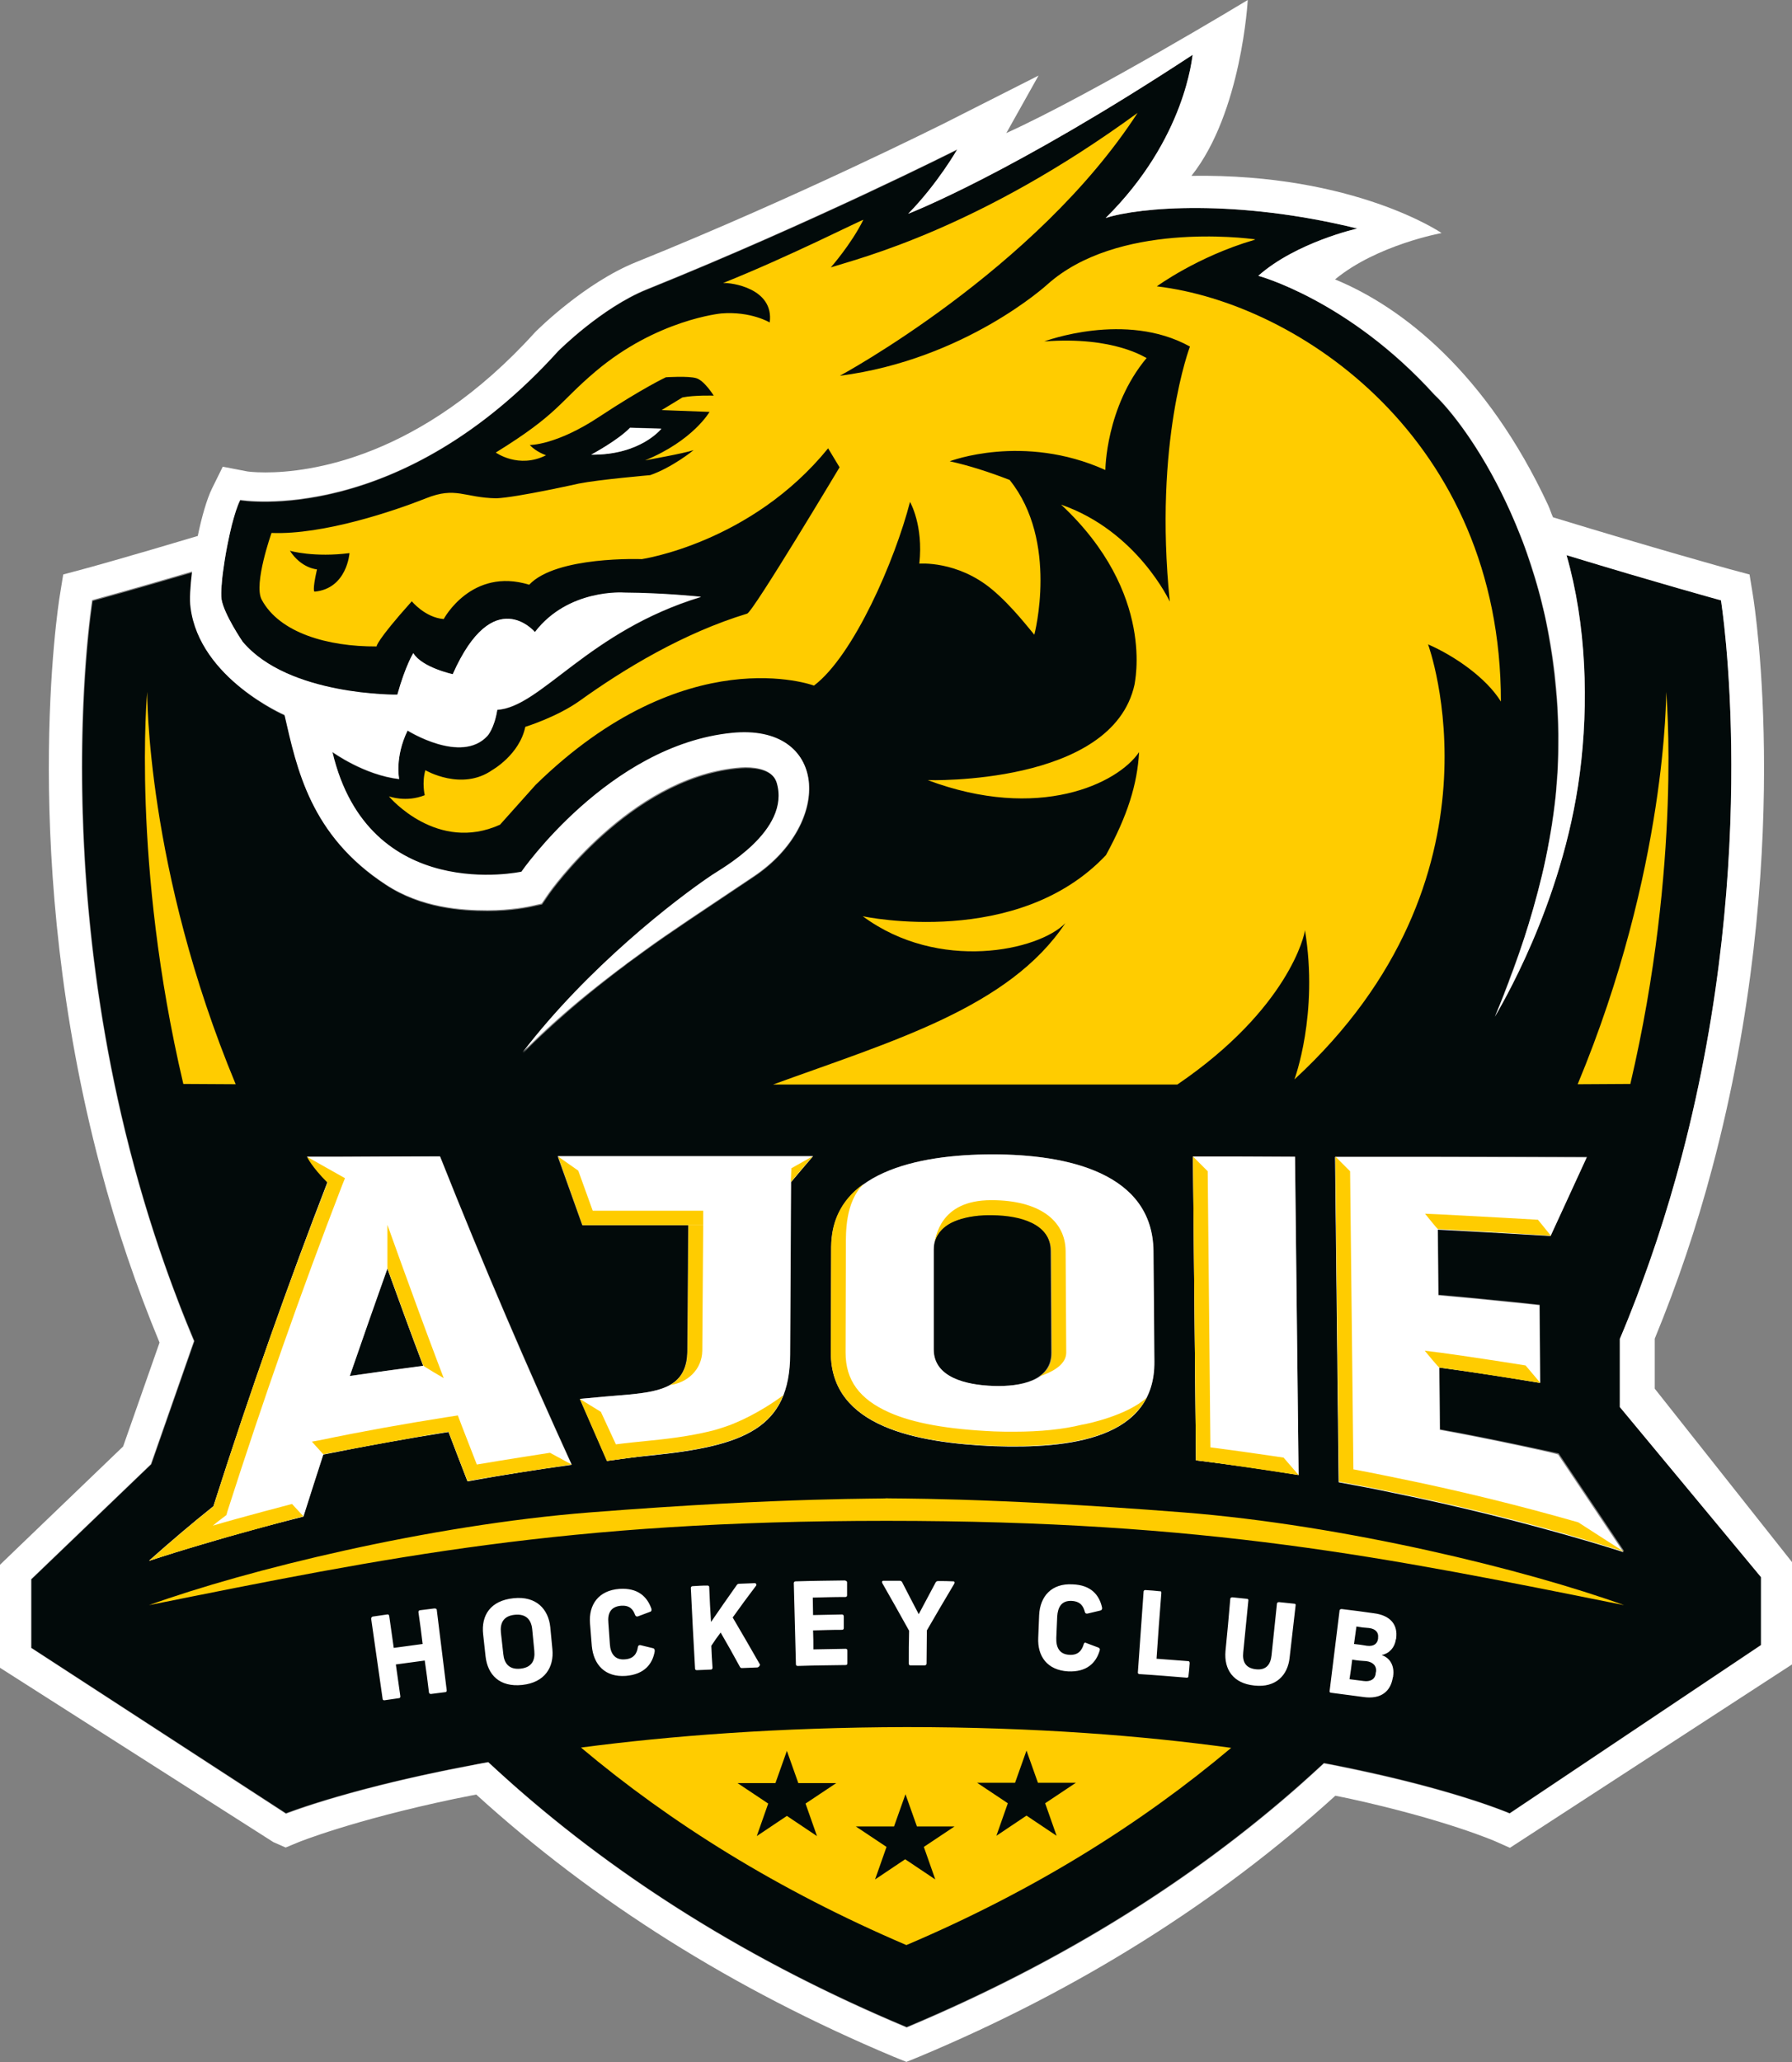 <?xml version="1.0" encoding="utf-8"?>
<!-- Generator: Adobe Illustrator 22.1.0, SVG Export Plug-In . SVG Version: 6.00 Build 0)  -->
<svg version="1.1" id="Layer_1" xmlns="http://www.w3.org/2000/svg" xmlns:xlink="http://www.w3.org/1999/xlink" x="0px" y="0px"
	 width="595.3px" height="684.9px" viewBox="0 0 595.3 684.9" style="enable-background:new 0 0 595.3 684.9;" xml:space="preserve"
	>
<rect x="0" y="0" width="595.3" height="684.9" fill="#808080" stroke="none"/>
<style type="text/css">
	.st0{clip-path:url(#SVGID_2_);fill:#020A0A;}
	.st1{clip-path:url(#SVGID_2_);fill:#FFFFFF;}
	.st2{clip-path:url(#SVGID_2_);fill:#FFCC00;}
</style>
<g>
	<defs>
		<rect id="SVGID_1_" width="595.3" height="684.9"/>
	</defs>
	<clipPath id="SVGID_2_">
		<use xlink:href="#SVGID_1_"  style="overflow:visible;"/>
	</clipPath>
	<path class="st0" d="M116.2,457c8.1-1.2,16.3-2.3,24.4-3.3c-4-10.5-7.9-21.3-11.9-32.3C124.5,433,120.4,444.8,116.2,457"/>
	<path class="st0" d="M538.1,467.3v-22.6c53-125.7,33.6-245.4,33.6-245.4s-20.8-5.7-51.3-15c6.6,23,7.5,49.3,4.4,72.5
		c-5.7,43.8-27.1,78.7-28.2,80.8v0c0.9-2.2,1.9-4.6,2.9-7.2c0.1-0.2,0.2-0.4,0.2-0.6c0.4-1.1,0.9-2.3,1.3-3.4
		c0.1-0.2,0.2-0.4,0.2-0.6c0.5-1.4,1-2.8,1.6-4.2c0,0,0,0,0-0.1c0.5-1.3,1-2.7,1.5-4.1c0.1-0.4,0.3-0.7,0.4-1.1
		c0.4-1.1,0.8-2.3,1.2-3.5c0.1-0.4,0.3-0.8,0.4-1.1c0.5-1.5,1-3.1,1.5-4.7c0-0.1,0.1-0.3,0.1-0.4c0.4-1.4,0.9-2.9,1.3-4.3
		c0.1-0.5,0.3-1,0.4-1.5c0.3-1.2,0.7-2.4,1-3.6c0.1-0.5,0.3-1,0.4-1.5c0.4-1.7,0.9-3.3,1.3-5c0-0.2,0.1-0.3,0.1-0.5
		c0.4-1.5,0.7-3.1,1-4.6c0.1-0.5,0.2-1.1,0.3-1.6c0.3-1.3,0.5-2.5,0.7-3.8c0.1-0.5,0.2-1,0.3-1.6c0.3-1.8,0.6-3.5,0.9-5.3
		c0-0.1,0-0.2,0-0.3c0.3-1.7,0.5-3.4,0.7-5c0.1-0.5,0.1-1.1,0.2-1.6c0.2-1.3,0.3-2.6,0.4-3.9c0-0.5,0.1-1.1,0.1-1.6
		c0.1-1.8,0.3-3.6,0.4-5.4c0.2-4.1,0.2-8,0.2-11.9c0-1.3-0.1-2.6-0.1-3.8c-0.1-2.6-0.2-5.1-0.4-7.6c-0.1-1.5-0.3-2.9-0.4-4.4
		c-0.2-2.2-0.4-4.4-0.7-6.5c-0.2-1.5-0.4-3-0.6-4.4c-0.3-2-0.7-4-1-6c-0.3-1.4-0.5-2.9-0.8-4.3c-0.4-1.9-0.8-3.8-1.3-5.6
		c-0.3-1.3-0.6-2.7-1-4c-0.5-1.9-1-3.7-1.6-5.5c-0.4-1.2-0.7-2.4-1.1-3.5c-0.9-2.8-1.8-5.5-2.8-8.1c-9.8-26.1-23.2-43-29.3-48.7
		C448.1,99.7,418,91.6,418,91.6c12.6-11.2,32.9-15.7,32.9-15.7c-40.3-9.9-72.4-7.1-83.6-3.5C394,46,396,18.6,396.2,18.2
		c-60.3,39.6-94,52.6-94.5,52.8c9.8-10,16.2-21.2,16.2-21.2s-47.7,24.1-103,46.4c-15.2,6.1-29.5,20.5-29.5,20.5
		c-53.1,58.6-105.6,49.5-105.6,49.5c-2.6,5.2-5.1,17.6-6,25.9c0,0.1,0,0.3,0,0.4c0,0.4-0.1,0.8-0.1,1.2c0,0.3,0,0.5-0.1,0.7
		c0,0.3,0,0.6-0.1,0.9c0,0.3,0,0.6,0,0.8c0,0.2,0,0.5,0,0.7c0,0.3,0,0.6,0,0.8c0,0.2,0,0.3,0,0.5c0,0.4,0,0.7,0.1,1
		c0.8,5,7,14.1,7,14.1c15.2,18.1,51.4,17.6,51.4,17.6c2.7-9.7,5.3-13.8,5.3-13.8c2.9,4.8,13.1,7,13.1,7c13.5-30.5,27.3-14,27.3-14
		c11.1-14.5,29.6-13.1,29.6-13.1c13.8,0.1,25.6,1.4,25.6,1.4c-37.6,11.4-53.2,36.6-67.7,37.5c-1,6.3-3.3,8.7-3.3,8.7
		c-8.7,9.4-26.5-1.8-26.5-1.8c-4.4,8.9-2.8,16.1-2.8,16.1c-11.6-1.3-22.1-8.9-22.1-8.9c12,50.9,62.8,39.8,62.8,39.8
		s29.1-42,69.9-46.1c31.7-3.2,33.9,29.7,7.3,47.6c-17.6,11.8-28,18.6-36.5,24.8c-1.6,1.2-3.3,2.4-5.1,3.7c-0.5,0.3-0.9,0.7-1.4,1.1
		c-1.5,1.1-3,2.2-4.5,3.4c-0.5,0.4-0.9,0.7-1.4,1.1c-4,3.1-8.3,6.6-12.7,10.4c-0.3,0.3-0.6,0.5-0.9,0.8c-1.9,1.7-3.9,3.4-5.8,5.2
		c-0.4,0.4-0.8,0.7-1.2,1.1c-2.4,2.2-4.8,4.5-7.2,7c0,0,0,0,0,0c21.7-28.2,50.7-50.7,62.9-58.9c2.9-2,26.3-14.6,21.5-30.7
		c-1.3-4.3-6.4-5.1-10.4-5.1c-1,0-2,0.1-3.1,0.2c-35.5,3.6-61.9,41.2-62.2,41.6l-2.4,3.5l-4.1,0.9c-0.6,0.1-6.1,1.3-13.9,1.3
		c-8.8,0-22.1-0.9-33.8-8.6c-25.1-16.4-29.5-38.5-33.6-56.3c0,0-28.1-12.2-31.2-35.6c-0.3-2.6-0.1-7,0.5-12
		c-20.4,6-33.2,9.5-33.2,9.5s-19.4,120,33.8,245.8l-14.3,40.9l-39.8,38.2l0,0v22.8L95,602.2c0,0,23-9.1,67.2-17
		c36.1,33.6,81.6,64,139,88c57.2-24,102.6-54.2,138.6-87.7c41.2,7.8,61.7,16.7,61.7,16.7l83.5-55.9v-22.5L538.1,467.3z M196.4,151
		c0,0,8.8-4.7,12.9-9l10.4,0.3C219.7,142.4,212.8,151.2,196.4,151 M155.3,491.9c-2.1-5.4-4.2-10.9-6.3-16.4
		c-13.9,2.2-27.8,4.7-41.6,7.5c-2.2,6.8-4.4,13.7-6.6,20.6c-11.4,2.9-22.7,6-33.9,9.3c-5.8,1.7-11.6,3.5-17.4,5.4
		c7.1-6.3,14.2-12.3,21.4-18.1c12.5-39.1,25.3-75,38.1-108.2c-1.9-2.6-5.1-5.2-7-7.9c2.9,0,7.2,0,10.1,0c11.3,0,22.6,0,33.9-0.1
		c0.1,0,0.1,0,0.2,0c14.5,36.5,29.1,70.2,43.7,102.3C178.3,488,166.8,489.9,155.3,491.9 M262.7,392.6c-0.1,19.1-0.2,38.1-0.3,57.2
		c-0.1,24.6-15.3,30.4-46.4,33.6c-6.2,0.6-8.3,1-14.4,1.8l-9-20.6c4.9-0.5,11-1,15.9-1.4c11.8-1.1,19.7-3,19.8-14.6
		c0.1-13.9,0.2-27.8,0.3-41.7h-35.2l-8.2-22.9h53.6v0c8,0,15.9,0,23.9,0c2.4,0,4.8,0,7.2,0C267.6,386.9,265.2,389.7,262.7,392.6
		 M330,480.3c-25.4-1.1-54.1-6.4-54-31c0-11.7,0.1-23.4,0.1-35.1c0.1-24.7,28.4-30.8,53.5-30.8c25.1-0.1,53.3,6.2,53.5,32.1
		c0.1,12.2,0.2,24.4,0.3,36.6C383.8,477.9,355.4,481.2,330,480.3 M397.3,485c-0.3-33.6-0.7-67.3-1-100.9c11.3,0,22.6,0,33.9,0
		c0.4,35.2,0.8,70.5,1.2,105.7C420,488,408.7,486.4,397.3,485 M527,511.5c-21.2-6.2-42.7-11.5-64.2-15.9c-6-1.2-12-2.4-18-3.5
		c-0.4-36-0.8-72-1.2-108c11.3,0,22.6,0,33.9,0c15.7,0,47.3,0.1,49.7,0.1l-12,26.1c0,0-21.8-1.3-37.5-2.1c0.1,7.3,0.1,14.5,0.2,21.8
		c11.2,1,22.4,2.1,33.6,3.3c0.1,8.6,0.1,17.2,0.2,25.8c-11.1-1.8-22.3-3.5-33.5-5.1c0.1,6.9,0.1,13.8,0.2,20.7
		c16.3,2.9,39.4,8,39.4,8l21.7,32.4C539.4,515.3,534.4,513.7,527,511.5"/>
	<path class="st0" d="M329.7,403.4c-9-0.1-19.6,2.3-19.6,11.6c0,11.1,0,22.1,0,33.2c0,9.2,10.7,11.8,19.7,12.1
		c9.1,0.3,19.5-1.7,19.4-11.1c-0.1-11.2-0.1-22.4-0.2-33.7C349.1,406.1,338.7,403.5,329.7,403.4"/>
	<path class="st1" d="M196.4,151c16.4,0.2,23.3-8.6,23.3-8.6l-10.4-0.3C205.2,146.3,196.4,151,196.4,151 M549.7,461.2v-16.6
		c7.5-18.2,13.9-37.1,19.1-56.7c27.3-102.5,14.1-186.7,13.5-190.3l-1.1-6.8l-6.7-1.8c-0.7-0.2-24.6-6.8-58.6-17.2
		c-0.6-1.3-1-2.7-1.6-4c-20.4-43.8-48.4-65.8-70.8-75c13.9-11.5,35.4-15.4,35.4-15.4s-28.9-19.8-83.1-19C412.5,37.4,414.5,0,414.5,0
		s-50.8,30.8-80.2,44.2L345,25.1l-31.6,16c-0.5,0.2-47.9,24.1-102.2,46c-17,6.9-32.5,22.3-33.1,22.9l-0.2,0.2l-0.2,0.2
		c-38,42-75.2,46.5-89.5,46.5c-3.8,0-6.1-0.3-6.4-0.4l-7.8-1.5l-3.6,7.3c-1.7,3.5-3.4,9.4-4.7,15.7c-22.7,6.8-37.5,10.9-38,11
		l-6.7,1.8l-1.1,6.8c-0.6,3.5-13.7,87.8,13.5,190.3c5.3,20.1,11.9,39.4,19.6,58l-12.1,34.5L5.4,514.5L0,519.7v34.2l90.8,57.9
		l4.1,1.8l4.1-1.7c0.2-0.1,18-7.3,51.7-14.4c2.4-0.5,4.9-1,7.5-1.5c38.9,35.4,85.3,64.7,138.7,87.1l4.2,1.7l4.2-1.7
		c53.3-22.3,99.5-51.5,138.3-86.7c1.7,0.3,3.3,0.7,4.9,1c31.9,7,48.2,14.1,48.6,14.3l4.5,2l93.7-60.9v-34L549.7,461.2z M585,546.4
		l-83.5,55.9c0,0-16.2-7-48.8-14c0,0,0,0,0,0c-1.3-0.3-2.8-0.6-4.2-0.9c-0.5-0.1-1-0.2-1.5-0.3c-2.3-0.5-4.7-1-7.2-1.4
		c-2.8,2.6-5.7,5.2-8.6,7.8c-34.6,30.4-77.3,57.8-130,79.9c-52.9-22.2-95.7-49.7-130.4-80.3c-2.9-2.6-5.8-5.2-8.6-7.8
		c-2.5,0.4-4.9,0.9-7.3,1.4c-1.1,0.2-2.1,0.4-3.1,0.6c-0.9,0.2-1.7,0.3-2.6,0.5c0,0,0,0,0,0c-35.7,7.2-54.2,14.6-54.2,14.6
		l-84.7-55.1v-22.8l0,0l39.8-38.2l14.3-40.9c-1.9-4.6-3.8-9.2-5.5-13.8C12.6,310.7,30.6,199.3,30.6,199.3s12.9-3.5,33.2-9.5
		c-0.6,5-0.9,9.4-0.5,12c3,23.5,31.2,35.6,31.2,35.6c4.1,17.8,8.5,39.9,33.6,56.3c11.7,7.7,25.1,8.6,33.8,8.6
		c7.8,0,13.3-1.2,13.9-1.3l4.1-0.9l2.4-3.5c0.3-0.4,26.7-38,62.2-41.6c1.1-0.1,2.1-0.2,3.1-0.2c4,0,9.1,0.9,10.4,5.1
		c4.8,16-18.6,28.7-21.5,30.7c-12.2,8.2-41.2,30.6-62.9,58.9c0,0,0,0,0,0c14.6-14.7,29.3-25.7,40.3-33.7c8.5-6.2,18.9-13,36.5-24.8
		c26.6-17.8,24.4-50.8-7.3-47.6c-40.8,4.1-69.9,46.1-69.9,46.1s-50.8,11.1-62.8-39.8c0,0,10.6,7.7,22.2,9c0,0-1.5-7.2,2.8-16.1
		c0,0,17.8,11.2,26.5,1.8c0,0,2.3-2.4,3.3-8.7c14.5-0.9,30.1-26.1,67.7-37.5c0,0-11.8-1.3-25.6-1.4c0,0-18.5-1.4-29.6,13.1
		c0,0-13.8-16.4-27.3,14c0,0-10.2-2.2-13.1-7c0,0-2.6,4.1-5.3,13.8c0,0-36.2,0.5-51.4-17.6c0,0-6.2-9.1-7-14.1
		c-0.3-2.1,0.1-7,1-12.6c0.6-4,1.5-8.2,2.4-12c0.9-3.4,1.8-6.4,2.8-8.4c0,0,13.6,2.3,33.9-3c19.7-5.2,45.7-17.6,71.8-46.5
		c0,0,14.4-14.4,29.5-20.5c55.3-22.3,103-46.4,103-46.4S311.5,61,301.7,71c0.5-0.2,34.2-13.2,94.5-52.8C396,18.6,394,46,367.3,72.4
		c11.2-3.6,43.3-6.4,83.6,3.5c0,0-20.2,4.5-32.9,15.7c0,0,30,8,58.6,39.5c5,4.7,14.9,17,23.7,35.7c0.9,1.9,1.8,3.9,2.7,6
		c0.4,0.9,0.8,1.9,1.2,2.9c0.6,1.4,1.1,2.7,1.7,4.2c7.6,20.1,13.1,45.6,11.6,75.6c-1.5,31.6-13.2,64-20.9,82.2v0
		c1.1-2.1,22.5-36.9,28.2-80.8c3-23.2,2.2-49.5-4.4-72.5c30.5,9.3,51.3,15,51.3,15s13.5,83.7-13,184.5c-2.4,9.2-5.2,18.6-8.3,28
		c-0.4,1.3-0.9,2.5-1.3,3.8c-1.2,3.6-2.5,7.1-3.8,10.7c-0.5,1.4-1,2.7-1.5,4.1c-1.8,4.7-3.7,9.5-5.7,14.2v22.6l46.9,56.5V546.4z
		 M208.6,463.2c-4.9,0.4-11,0.9-15.9,1.4l9,20.6c6.2-0.8,8.2-1.2,14.4-1.8c31.1-3.1,46.3-9,46.4-33.6c0.1-19.1,0.2-38.1,0.3-57.2
		c2.4-2.9,4.8-5.7,7.3-8.6c-2.4,0-4.8,0-7.2,0c-8,0-15.9,0-23.9,0v0h-53.6l8.2,22.9h35.2c-0.1,13.9-0.2,27.8-0.3,41.7
		C228.3,460.2,220.3,462.1,208.6,463.2 M383.5,452.1c-0.1-12.2-0.2-24.4-0.3-36.6c-0.3-25.9-28.5-32.1-53.5-32.1
		c-25.1,0-53.4,6.1-53.5,30.8c0,11.7-0.1,23.4-0.1,35.1c-0.1,24.7,28.6,29.9,54,31C355.4,481.2,383.8,477.9,383.5,452.1
		 M310.2,448.2c0-11.1,0-22.1,0-33.2c0-9.2,10.5-11.7,19.6-11.6c9,0.1,19.4,2.7,19.5,12.1c0.1,11.2,0.1,22.4,0.2,33.7
		c0.1,9.4-10.4,11.4-19.4,11.1C320.8,460,310.2,457.4,310.2,448.2 M146,384.1c-11.3,0-22.6,0-33.9,0.1c-2.9,0-7.2,0-10.1,0
		c1.9,2.6,5.1,5.3,7,7.9c-12.9,33.3-25.6,69.1-38.1,108.2c-7.2,5.7-14.3,11.8-21.4,18.1c5.8-1.9,11.6-3.7,17.4-5.4
		c11.3-3.4,22.6-6.5,33.9-9.3c2.2-7,4.4-13.8,6.6-20.6c13.8-2.8,27.7-5.3,41.6-7.5c2.1,5.5,4.2,11,6.3,16.4
		c11.5-2.1,23-3.9,34.6-5.5c-14.7-32.1-29.2-65.8-43.7-102.3C146.1,384.1,146,384.1,146,384.1 M116.2,457
		c4.2-12.2,8.4-24.1,12.5-35.7c4,11,7.9,21.8,11.9,32.3C132.5,454.7,124.3,455.8,116.2,457 M396.3,384.1c0.3,33.6,0.7,67.3,1,100.9
		c11.4,1.4,22.7,3,34.1,4.9c-0.4-35.2-0.8-70.5-1.2-105.7C418.9,384.1,407.6,384.1,396.3,384.1 M478.3,474.9
		c-0.1-6.9-0.1-13.8-0.2-20.7c11.2,1.5,22.4,3.2,33.5,5.1c-0.1-8.6-0.1-17.2-0.2-25.8c-11.2-1.2-22.4-2.3-33.6-3.3
		c-0.1-7.3-0.1-14.5-0.2-21.8c15.7,0.8,37.5,2.1,37.5,2.1l12-26.1c-2.4,0-34-0.1-49.7-0.1c-11.3,0-22.6,0-33.9,0
		c0.4,36,0.8,72,1.2,108c6,1.1,12,2.2,18,3.5c21.6,4.4,43,9.7,64.2,15.9c7.5,2.2,12.4,3.8,12.4,3.8l-21.7-32.4
		C517.8,482.9,494.6,477.8,478.3,474.9 M145.1,534.7c1.3,10.7,2,16,3.3,26.7c0,0.3-0.1,0.6-0.5,0.6c-1.9,0.2-2.8,0.4-4.7,0.6
		c-0.4,0-0.6-0.1-0.7-0.5c-0.5-4.2-0.8-6.4-1.4-10.6c-3.8,0.5-5.8,0.8-9.6,1.3c0.6,4.2,0.9,6.4,1.5,10.6c0,0.3-0.1,0.6-0.5,0.6
		c-1.9,0.3-2.9,0.4-4.8,0.7c-0.3,0-0.6-0.1-0.6-0.5c-1.5-10.6-2.3-16-3.8-26.6c0-0.3,0.2-0.6,0.5-0.7c1.9-0.3,2.9-0.4,4.8-0.7
		c0.4-0.1,0.6,0.1,0.7,0.5c0.6,4.2,0.9,6.4,1.5,10.6c3.9-0.5,5.8-0.8,9.6-1.3c-0.5-4.2-0.8-6.4-1.4-10.6c0-0.3,0.2-0.6,0.5-0.6
		c1.9-0.2,2.9-0.4,4.8-0.6C144.9,534.2,145.1,534.4,145.1,534.7 M182.8,540.4c0.3,2.9,0.4,4.4,0.7,7.3c0.6,6-2.5,11.1-10,11.9
		c-7.5,0.8-11.5-3.3-12.2-9.5c-0.3-2.9-0.5-4.4-0.8-7.3c-0.7-6.3,2.4-11.2,10.1-12C178.2,530,182.2,534.5,182.8,540.4 M166.4,542.2
		c0.3,2.9,0.5,4.3,0.8,7.2c0.3,3,1.9,5.2,5.7,4.8c3.8-0.4,4.9-2.8,4.6-5.9c-0.3-2.9-0.4-4.3-0.7-7.2c-0.3-3-1.9-5.2-5.8-4.8
		C167.1,536.7,166.1,539.2,166.4,542.2 M216.4,534.3c0.1,0.5,0,0.9-0.4,1c-1.6,0.6-2.4,0.9-4,1.5c-0.5,0.2-0.8,0-1-0.4
		c-0.7-1.9-1.8-3.3-4.7-3.1c-3.5,0.3-4.5,2.6-4.2,5.7c0.2,2.8,0.3,4.3,0.5,7.1c0.2,3.1,1.7,5.3,5,5c3-0.2,4-2,4.3-4.1
		c0.1-0.5,0.4-0.7,0.9-0.6c1.7,0.4,2.5,0.6,4.1,1c0.5,0.1,0.6,0.5,0.6,1c-0.7,4.2-3.4,7.7-9.6,8.2c-6.9,0.5-10.7-3.7-11.3-9.9
		c-0.2-3-0.4-4.5-0.6-7.5c-0.5-6.2,2.8-11,9.8-11.5C211.9,527.3,215,530.3,216.4,534.3 M251.6,553.8c-2.1,0.1-3.1,0.1-5.2,0.2
		c-0.3,0-0.5-0.2-0.6-0.4c-2.5-4.6-3.8-6.9-6.4-11.4c-1.3,1.7-1.9,2.6-3.1,4.4c0.1,2.9,0.2,4.4,0.4,7.3c0,0.3-0.2,0.6-0.5,0.6
		c-1.9,0.1-2.8,0.1-4.7,0.2c-0.4,0-0.6-0.2-0.6-0.5c-0.6-10.7-0.9-16.1-1.4-26.8c0-0.3,0.2-0.6,0.6-0.6c1.9-0.1,2.9-0.2,4.9-0.2
		c0.4,0,0.6,0.2,0.6,0.5c0.2,4.7,0.3,7,0.6,11.6c3.4-4.9,5-7.3,8.5-12.2c0.2-0.3,0.4-0.5,0.9-0.5c2-0.1,3.1-0.1,5.1-0.2
		c0.5,0,0.7,0.5,0.5,0.8c-3.2,4.2-4.7,6.3-7.8,10.6c3.7,6.3,5.5,9.4,9.1,15.7C252.3,553.3,252.1,553.7,251.6,553.8 M281.4,525.6
		c0,1.7,0,2.5,0,4.2c0,0.4-0.2,0.6-0.6,0.6c-4.3,0-6.5,0.1-10.8,0.2c0,2.3,0.1,3.5,0.1,5.8c3.9-0.1,5.8-0.1,9.6-0.2
		c0.3,0,0.6,0.2,0.6,0.6c0,1.6,0,2.4,0,3.9c0,0.4-0.2,0.6-0.6,0.6c-3.8,0-5.8,0.1-9.6,0.2c0.1,2.5,0.1,3.8,0.1,6.3
		c4.3-0.1,6.4-0.1,10.7-0.2c0.4,0,0.6,0.2,0.6,0.6c0,1.7,0,2.5,0,4.2c0,0.4-0.2,0.6-0.6,0.6c-6.4,0.1-9.6,0.1-15.9,0.3
		c-0.4,0-0.6-0.2-0.6-0.6c-0.3-10.7-0.4-16.1-0.7-26.9c0-0.3,0.2-0.6,0.6-0.6c6.5-0.2,9.8-0.2,16.3-0.3
		C281.2,525,281.4,525.2,281.4,525.6 M317,526c-3.7,6.2-5.5,9.3-9.1,15.5c0,4.4-0.1,6.6-0.1,11c0,0.3-0.2,0.6-0.6,0.6
		c-1.9,0-2.9,0-4.8,0c-0.3,0-0.5-0.2-0.5-0.6c0-4.4,0-6.5,0.1-10.9c-3.5-6.3-5.3-9.5-8.9-15.8c-0.2-0.4-0.1-0.8,0.4-0.8
		c2.1,0,3.2,0,5.3,0c0.4,0,0.7,0.1,0.9,0.5c2.2,4.3,3.3,6.4,5.5,10.6c2.2-4.2,3.4-6.3,5.6-10.5c0.2-0.4,0.5-0.5,0.9-0.5
		c2,0,3,0,5,0.1C317.1,525.2,317.2,525.6,317,526 M366.1,533.9c0.1,0.5-0.1,0.9-0.6,1c-1.7,0.4-2.5,0.6-4.2,1
		c-0.5,0.1-0.8-0.1-0.9-0.5c-0.5-1.9-1.4-3.5-4.3-3.7c-3.5-0.2-4.7,2.1-4.9,5.2c-0.1,2.8-0.2,4.3-0.3,7.1c-0.1,3.1,1,5.4,4.3,5.6
		c3,0.2,4.2-1.5,4.8-3.5c0.1-0.5,0.5-0.7,0.9-0.4c1.6,0.6,2.4,0.9,4,1.5c0.4,0.2,0.6,0.5,0.4,1c-1.2,4.1-4.3,7.2-10.5,6.9
		c-6.9-0.4-10.2-5-9.9-11.2c0.1-3,0.2-4.5,0.3-7.5c0.3-6.2,4.1-10.6,11.1-10.2C362.5,526.4,365.2,529.8,366.1,533.9 M385.8,529
		c-0.7,8.8-1,13.1-1.6,21.9c4.2,0.3,6.3,0.5,10.5,0.8c0.4,0,0.5,0.3,0.5,0.7c-0.1,1.7-0.2,2.6-0.4,4.3c0,0.3-0.2,0.5-0.5,0.5
		c-6.3-0.5-9.5-0.8-15.8-1.2c-0.3,0-0.6-0.3-0.5-0.6c0.8-10.7,1.1-16.1,1.9-26.8c0-0.3,0.3-0.6,0.7-0.5c1.9,0.1,2.9,0.2,4.8,0.4
		C385.6,528.4,385.8,528.6,385.8,529 M430.4,533.2c-0.8,7-1.2,10.4-2,17.4c-0.6,5.7-4.5,10-11.7,9.2c-7.1-0.7-10.1-5.4-9.6-11.4
		c0.7-7,1-10.4,1.6-17.4c0-0.3,0.3-0.5,0.7-0.5c1.9,0.2,2.9,0.3,4.8,0.5c0.4,0,0.6,0.3,0.5,0.6c-0.7,6.9-1,10.3-1.7,17.2
		c-0.3,2.9,0.6,5.2,4.2,5.6c3.5,0.4,4.9-1.7,5.2-4.6c0.7-6.9,1.1-10.3,1.8-17.2c0-0.3,0.3-0.5,0.7-0.5c1.9,0.2,2.9,0.3,4.8,0.5
		C430.3,532.6,430.5,532.8,430.4,533.2 M463.8,544.1c0,0.2,0,0.2-0.1,0.4c-0.4,2.7-2.1,4.6-4.7,5.2c2.8,0.9,4.3,3.6,3.8,7
		c0,0.2,0,0.3-0.1,0.4c-0.7,4.6-3.9,7.4-9.9,6.5c-4.2-0.6-6.4-0.8-10.6-1.4c-0.4,0-0.6-0.3-0.5-0.6c1.3-10.7,2-16,3.3-26.7
		c0-0.3,0.3-0.5,0.7-0.5c4.3,0.5,6.4,0.8,10.7,1.4C462,536.5,464.4,539.7,463.8,544.1 M450.6,540.2c-0.3,2.3-0.5,3.5-0.8,5.8
		c1.7,0.2,2.6,0.3,4.3,0.6c2.4,0.3,3.5-0.8,3.7-2.4c0-0.1,0-0.2,0-0.3c0.2-1.5-0.6-2.9-3-3.2C453.2,540.6,452.3,540.5,450.6,540.2
		 M449.2,551.2c-0.3,2.6-0.5,3.9-0.9,6.5c1.9,0.2,2.8,0.4,4.7,0.6c2.1,0.3,3.8-0.5,4-2.5c0-0.2,0-0.3,0.1-0.5c0.3-2-1-3.3-3.2-3.6
		C452,551.6,451,551.5,449.2,551.2"/>
	<path class="st2" d="M193,580.4c29.6,24.9,65.3,47.3,108.1,65.6c42.8-18.2,78.3-40.6,107.9-65.5c-29-4-65-6.9-107.9-6.9
		C258.8,573.7,222.7,576.5,193,580.4 M271.4,609.8l-10-6.7l-10,6.7l3.8-10.8l-10.2-6.8h12.6l3.8-10.7l3.8,10.7h12.6l-10.2,6.8
		L271.4,609.8z M337.2,592.1l3.8-10.7l3.8,10.7h12.6l-10.2,6.8l3.8,10.8l-10-6.7l-10,6.7l3.8-10.8l-10.2-6.8H337.2z M317.1,606.6
		l-10.2,6.8l3.8,10.8l-10-6.7l-10,6.7l3.8-10.8l-10.2-6.8H297l3.8-10.7l3.8,10.7H317.1z"/>
	<path class="st2" d="M125.1,214.7c0,0-0.3-1.6,11.7-15c0,0,4.4,5.4,10.6,5.9c0,0,9.2-17.3,28.4-11.4c9-9.6,37.4-8.5,37.4-8.5
		s36.3-5.3,61.9-36.8l3.8,6.3c0,0-28.7,48-30.7,48.6c-21.1,6.4-40.8,18.3-55.7,29c-7.6,5.4-18,8.6-18,8.6
		c-1.9,9.2-10.9,14.3-10.9,14.3c-10.2,7.2-22.3,0.1-22.3,0.1c-1.2,4.2-0.2,8.3-0.2,8.3c-6.3,2.5-11.7,0.4-11.9,0.4
		c0.3,0.4,16.1,18.8,36.9,9.4l11.8-13.2c50-48.9,92.5-33,92.5-33c13.2-10,26.9-41.6,31.9-61c0,0,4.5,7.7,3.1,20.5
		c0,0,12.6-1.1,24.2,8.6c6.6,5.5,12.5,13.3,14,15c0,0,8.2-31-8.2-51.4c-6.7-2.6-13.5-4.8-19.9-6.2c0,0,24.4-9.4,51.7,2.9
		c0,0,0.1-20.9,13.7-37.2c-0.2,0.1-10.5-7.3-34-5.5c0,0,27-10.2,48.4,1.7c0,0-12.1,31.5-6.7,84.7c0,0-10.8-23.4-36.1-32.2
		c31.7,29.6,24.3,59.4,24.4,59.7c-7.3,33.7-68.7,31.8-68.7,31.8c36.8,13.8,63.1,1.2,70.2-9.3c-0.6,10.7-3.8,21-11,34.2
		c-29.3,31.1-79.9,20.5-80.8,20.3c25.3,18.7,58.5,11.4,67.3,2.3c-18.7,28.1-57.6,39.2-97.1,53.6l134.3,0c37-25.2,42.4-50,42.4-51.3
		c4.6,28-3.5,49.6-3.5,49.6c72.9-67.1,44.4-144.5,44.4-144.5c8.9,3.9,19.3,11.1,24.2,19c0-87.1-67.1-132.3-114.3-137.9
		c0,0,13.5-9.9,32.3-15.4l0.4-0.2c-3.6-0.5-45.9-5.8-69.1,15c0,0-27.2,24.9-68.9,30.3c0,0,65-35,98.9-87.3
		c-52.6,38.4-92.1,48.2-101.9,51.3c0,0,6.8-7.7,10.8-15.8C286,73.1,262,85.3,240.2,94c2.6-0.2,17,1.7,15.5,13.1c0,0-6.3-3.8-16.1-3
		c0,0-21.4,2-41.8,19.3c-12.3,10.4-12.1,13.9-33.1,26.9c0,0,7.6,5.5,16.7,0.9c0,0-3.3-1.1-5.4-3.4c0,0,8.8,0.1,23.1-9.4
		c14.4-9.5,22.1-13.1,22.1-13.1s7.4-0.5,10.1,0.3c2.7,0.8,5.8,5.8,5.8,5.8s-6.5-0.2-10.4,0.6l-6.9,4.2l15.9,0.6
		c0,0-5.4,9.5-21.4,16.1c0.4-0.1,12.9-2.3,16.1-3.4c-0.2,0.2-7.2,5.8-14.4,8.3c0,0-17.2,1.5-23.7,2.8c0,0-20.5,4.6-27.4,4.9l0,0
		c-10.8-0.2-13.4-4-23.4,0c-10.3,4.1-34.1,12.2-51.3,11.5c0,0-6,16.9-3.3,22.1C92.8,210.2,108.9,214.8,125.1,214.7 M116.1,183.7
		c0,0-0.8,11.8-11.6,12.8c0,0-0.9,0.1,0.8-7.4c0,0-5.2-0.3-9-6.2C96.4,183,104.5,185.2,116.1,183.7"/>
	<path class="st2" d="M553.5,229.8c0,0,0.4,58.7-29.4,130.3l0.7,0l16.8-0.1C558.8,286.4,553.5,229.8,553.5,229.8"/>
	<path class="st2" d="M294.5,497.6c0,0.3-32.2-0.5-98.5,4.7c-53.5,4.2-114.1,19.1-146.5,30.8c79.7-16,138.3-28,245-28
		s165.3,12,245,28c-32.4-11.7-92.9-26.6-146.4-30.8C326.7,497.1,294.4,497.8,294.5,497.6"/>
	<path class="st2" d="M286.9,393.2c-8.3,5.8-10.2,13.4-10.6,17.9c-0.1,1-0.2,2-0.2,3c0,11.7-0.1,23.4-0.1,35.1
		c-0.1,24.7,28.6,29.9,54,31c15.7,0.5,32.5-0.5,43-7.4c1.2-0.8,5.6-3.9,7.9-8.6c-6.3,5.8-19.5,8.7-21.6,9
		c-6.1,1.5-13.6,2.3-22.5,2.3c-2.1,0-4.3,0-6.6-0.1c-15.3-0.7-26.7-2.7-34.8-6.3c-9.9-4.4-14.5-10.7-14.5-19.9l0.1-35.2
		C281,409.6,280.7,399.3,286.9,393.2"/>
	<polygon class="st2" points="270,384 262.9,388 262.7,392.6 	"/>
	<path class="st2" d="M103.6,478.8l3.8,4.2c0,0,27.7-5.3,41.6-7.5c2.1,5.5,4.2,11,6.3,16.4c11.5-2.1,34.6-5.5,34.6-5.5l-7.2-3.9
		c0,0-16.2,2.5-24.3,3.9c-1.6-4.2-3.3-8.4-4.9-12.6l-1.4-3.7l-3.9,0.6c-13.9,2.2-28,4.7-41.8,7.6L103.6,478.8z"/>
	<path class="st2" d="M473.3,448.6c0,0,4.9,6,4.9,5.6c11.2,1.5,33.5,5.1,33.5,5.1l-4.9-5.8c-9.3-1.5-18.6-2.9-27.9-4.2L473.3,448.6z
		"/>
	<path class="st2" d="M402.1,480.7l-0.9-91.7l-4.9-4.9c0.3,33.6,0.7,67.3,1,100.9c11.4,1.4,34.1,4.9,34.1,4.9l-5-5.8
		C426.4,484.1,410.2,481.7,402.1,480.7"/>
	<path class="st2" d="M147.4,457.7l-2.2-5.8c-4-10.6-8-21.5-11.9-32.3l-4.6-12.8c0,0,0,14.5,0,14.4c4,11,7.9,21.8,11.9,32.3
		C140.5,453.7,147.4,457.7,147.4,457.7"/>
	<path class="st2" d="M473.4,403.1c0.5,0.6,4.3,5.4,4.3,5.1c15.7,0.8,37.5,2.2,37.5,2.2l-4.3-5.3c0,0-19-1.1-32.9-1.8L473.4,403.1z"
		/>
	<path class="st2" d="M345,457.3c0.4-0.4,9.2-2.5,9.2-8.1l-0.2-33.7c-0.1-10.5-9.2-16.8-24.3-16.9l-0.4,0c-17.4,0-18.4,12.6-19.1,15
		c0.6-3.2,2.7-6.5,7.7-8.3c3.5-1.3,7.8-1.8,11.8-1.7c9,0.1,19.4,2.7,19.5,12.1c0.1,11.2,0.1,22.4,0.2,33.7c0,1.6-0.3,2.9-0.8,4.1
		C347.3,456.1,345,457.3,345,457.3"/>
	<path class="st2" d="M100.8,503.6l-3.8-4.1c0,0-17.6,4.6-26.3,7.2c1.1-0.9,2.2-1.8,3.3-2.6l1.2-0.9l0.4-1.4
		c11.9-37.1,24.3-72.5,38-108l1-2.5l-12.6-7.1c0,0,1.4,3.2,6.8,8.6C95.9,426,83.4,461.1,70.9,500.3c-7.2,5.7-14.3,11.8-21.4,18.1
		c5.8-1.9,11.6-3.7,17.4-5.4C78.1,509.6,100.8,503.6,100.8,503.6"/>
	<path class="st2" d="M463.7,490.8c-4.7-1-9.4-1.9-14.1-2.8l-1.1-99l-4.9-4.9c0,0,0.8,72,1.2,108c6,1.1,12,2.2,18,3.5
		c21.6,4.4,43,9.6,64.2,15.9c4.7,1.4,12.4,3.8,12.4,3.8s-15-9.6-15.1-9.7C504.4,499.9,484,494.9,463.7,490.8"/>
	<path class="st2" d="M216.1,483.3c24.3-2.4,38.9-6.6,44.1-19.9c-8.4,6.2-15.6,9.1-18,10c-1.4,0.5-2.9,1-4.6,1.5
		c-5.6,1.5-12.7,2.7-22.1,3.6c-4.7,0.5-6.2,0.6-10.9,1.2l-5-10.8l-7-4.3l9,20.6C207.8,484.4,209.9,484,216.1,483.3"/>
	<path class="st2" d="M228.2,451.4c0,0-0.5,6-5.7,8.6c5.8-0.7,10.7-5.1,10.8-11.4l0.3-41.7h-4.9c-0.1,13.9-0.2,27.8-0.3,41.7
		C228.3,449.6,228.3,450.5,228.2,451.4"/>
	<polygon class="st2" points="233.6,406.9 233.6,402.1 196.9,402.1 192.1,388.8 185.4,384.1 193.5,406.9 	"/>
	<path class="st2" d="M78.3,360.1c-29.8-71.6-29.4-130.3-29.4-130.3s-5.3,56.6,12,130.2L78.3,360.1z"/>
</g>
</svg>
